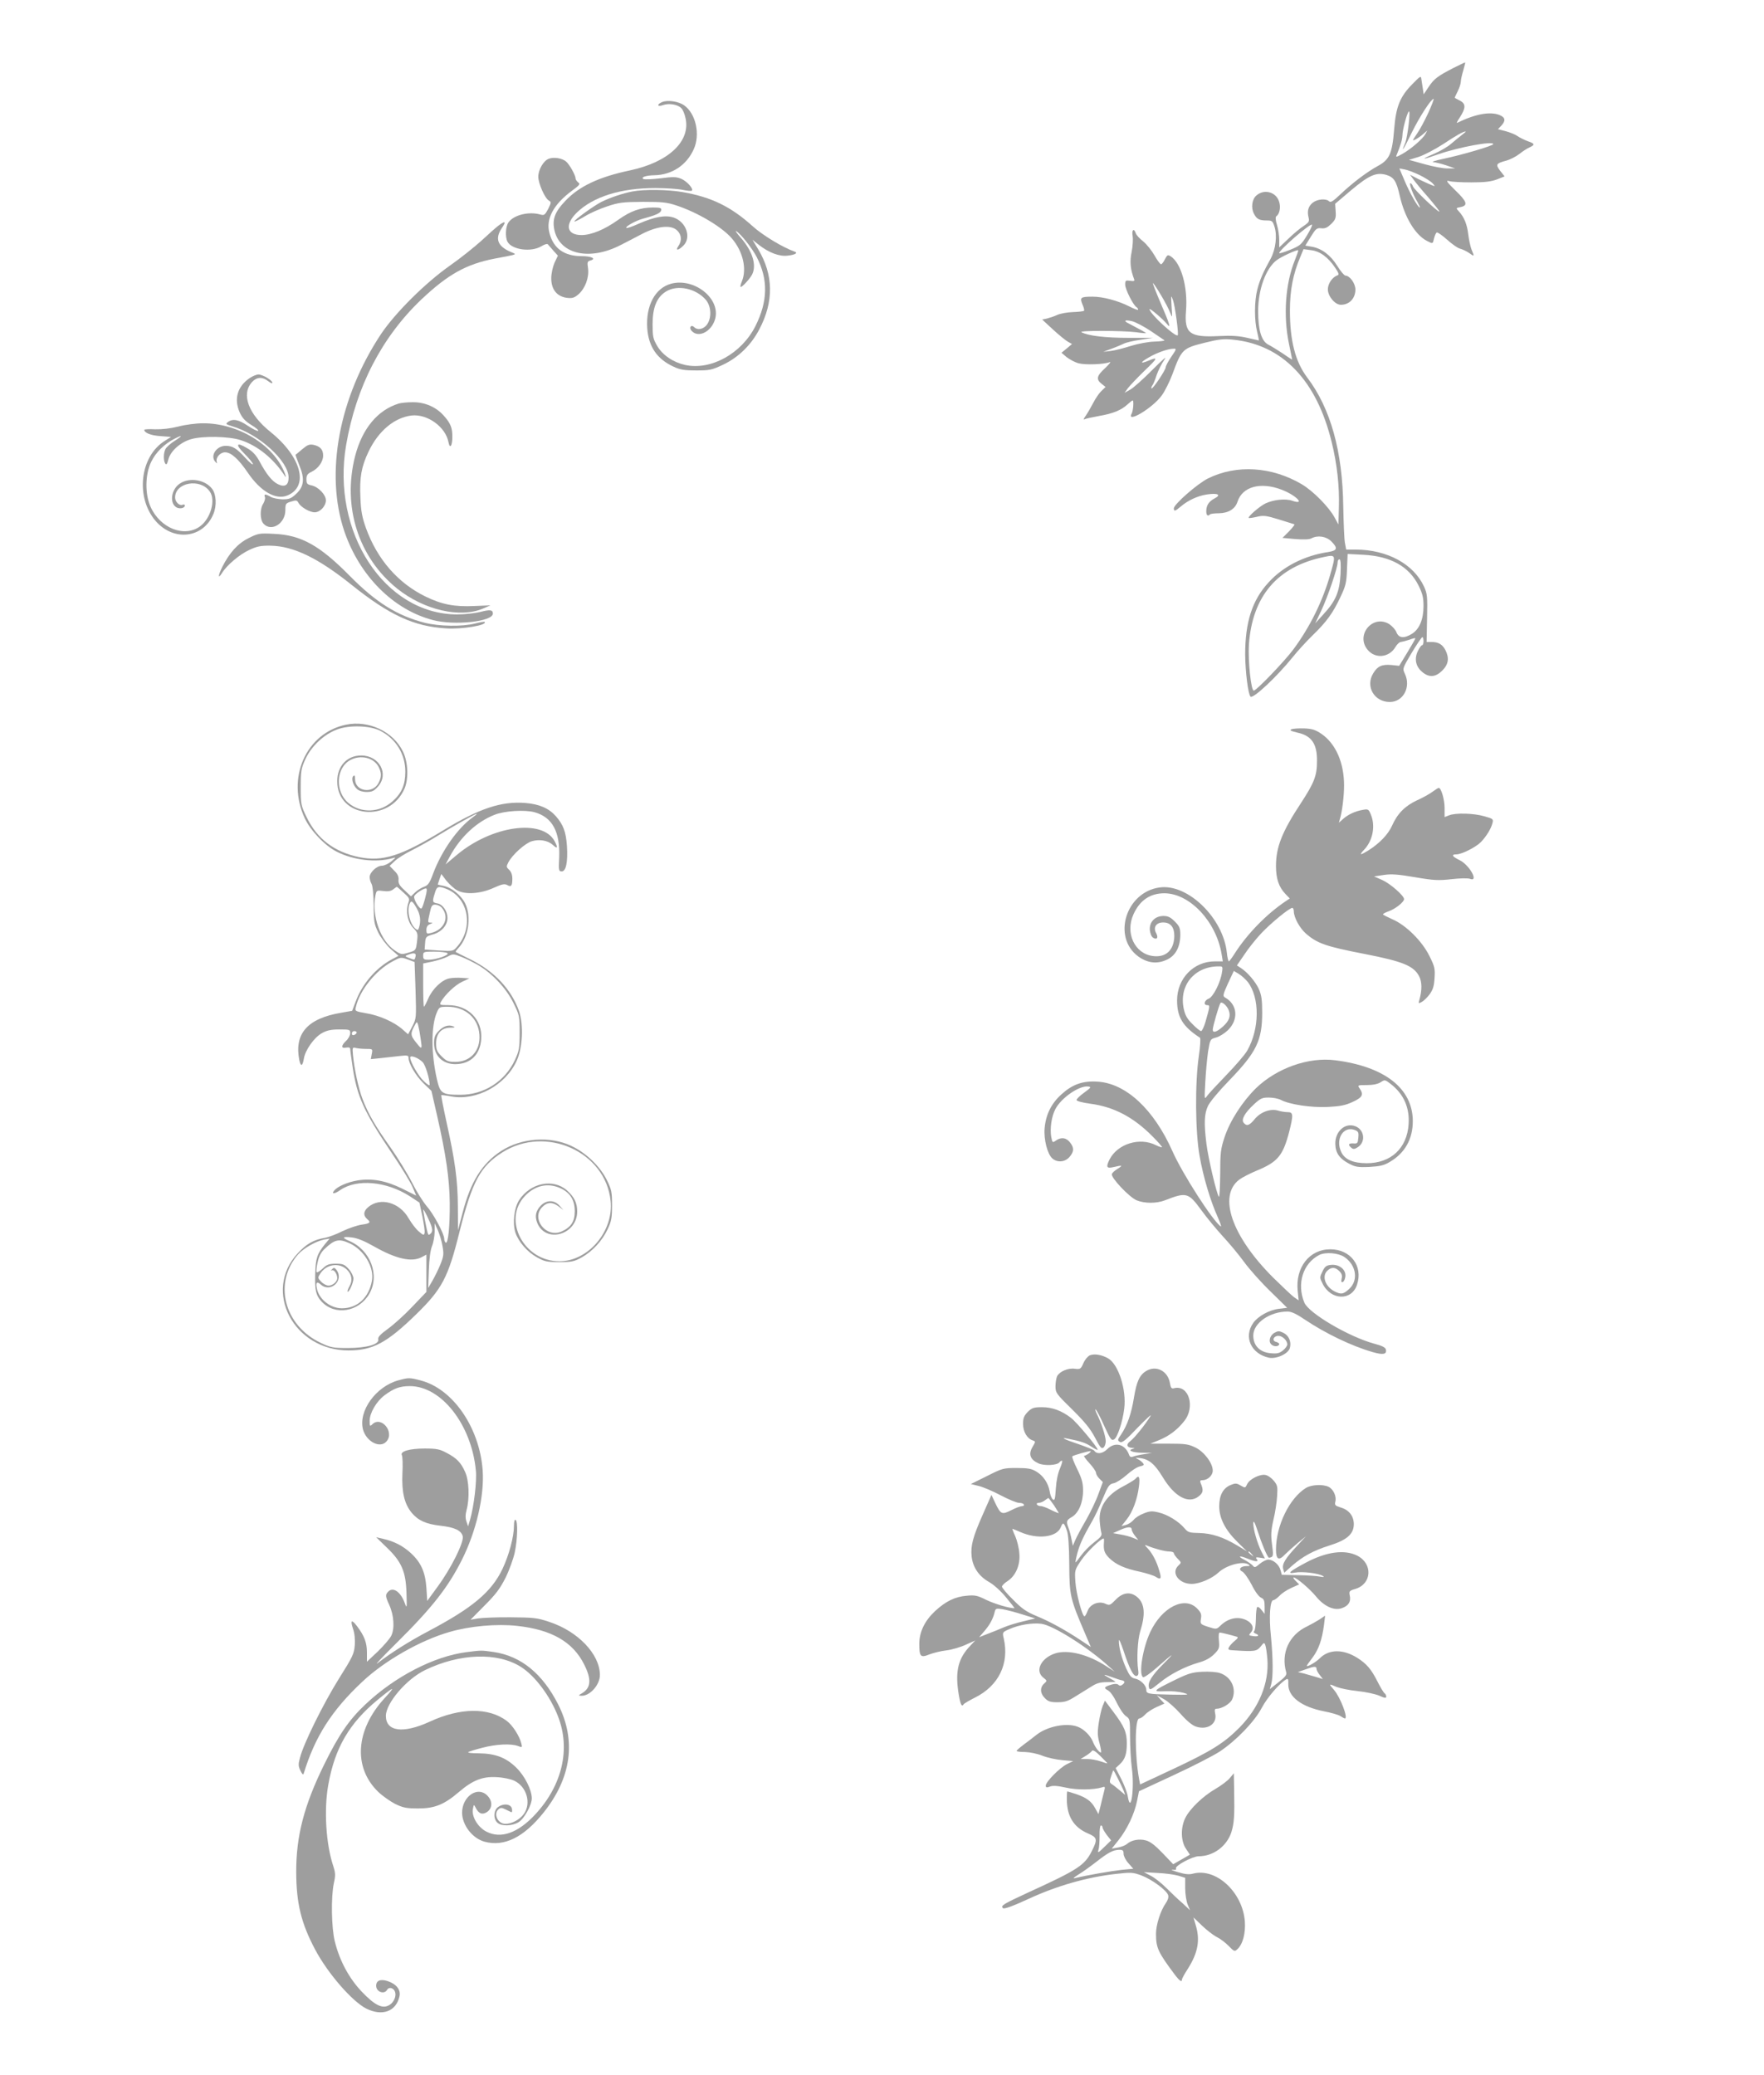 <?xml version="1.0" standalone="no"?>
<!DOCTYPE svg PUBLIC "-//W3C//DTD SVG 20010904//EN"
 "http://www.w3.org/TR/2001/REC-SVG-20010904/DTD/svg10.dtd">
<svg version="1.0" xmlns="http://www.w3.org/2000/svg"
 width="1088pt" height="1280pt" viewBox="0 0 1088 1280"
 preserveAspectRatio="xMidYMid meet">
<g transform="translate(0,1280) scale(0.1,-0.1)"
fill="#9e9e9e" stroke="none">
<path d="M8965 12381 c-99 -51 -120 -67 -154 -118 l-30 -45 -5 34 c-3 18 -7
44 -9 58 -3 24 -5 23 -53 -26 -79 -79 -104 -141 -115 -281 -12 -151 -29 -188
-101 -227 -66 -36 -155 -103 -231 -175 -44 -42 -60 -52 -69 -43 -19 19 -73 14
-101 -8 -28 -23 -36 -51 -26 -92 6 -23 2 -30 -29 -51 -21 -13 -63 -48 -94 -78
l-58 -55 0 47 c0 25 -6 67 -14 92 -9 29 -10 49 -4 53 20 13 29 56 17 91 -19
60 -94 79 -141 36 -26 -23 -33 -75 -14 -111 17 -34 33 -42 81 -42 30 0 35 -4
45 -36 19 -56 8 -143 -23 -200 -46 -83 -66 -128 -82 -189 -19 -73 -19 -193 -1
-263 7 -29 12 -52 10 -52 -1 0 -33 7 -71 16 -51 12 -96 15 -177 11 -179 -9
-212 17 -201 155 12 146 -29 293 -93 336 -19 12 -22 11 -37 -17 -8 -17 -19
-31 -24 -31 -5 0 -23 24 -40 54 -17 30 -48 69 -70 87 -23 18 -43 40 -46 51
-11 33 -26 20 -19 -17 3 -19 1 -63 -6 -98 -13 -61 -8 -108 15 -169 5 -11 -1
-14 -25 -10 -27 4 -30 2 -30 -24 0 -28 49 -126 70 -139 5 -3 10 -10 10 -15 0
-5 -26 5 -57 21 -70 35 -161 59 -224 59 -74 0 -80 -5 -63 -47 9 -19 13 -38 10
-40 -3 -3 -34 -7 -68 -8 -35 -1 -79 -9 -98 -18 -19 -9 -48 -18 -63 -22 l-29
-6 67 -62 c37 -34 79 -68 92 -75 l25 -14 -32 -27 -33 -27 32 -27 c18 -14 51
-32 74 -38 42 -11 155 -7 191 7 11 4 -2 -12 -27 -36 -53 -48 -58 -70 -22 -98
l24 -19 -25 -24 c-14 -13 -37 -46 -51 -74 -14 -27 -35 -63 -46 -79 -12 -16
-16 -27 -10 -23 6 4 47 13 91 21 88 15 138 36 177 72 14 13 28 24 31 24 8 0 4
-62 -6 -81 -35 -64 128 33 185 111 20 27 49 86 66 131 57 155 63 161 200 195
84 21 117 25 172 19 306 -30 518 -250 611 -634 33 -134 48 -272 44 -401 l-3
-105 -23 42 c-34 64 -132 164 -203 206 -185 109 -401 123 -578 36 -66 -33
-211 -160 -211 -185 0 -20 8 -18 42 11 46 39 104 66 162 75 67 10 91 -2 48
-24 -36 -19 -52 -43 -52 -80 0 -25 10 -33 23 -19 4 4 29 7 56 7 58 1 100 27
114 72 30 92 141 123 270 74 89 -33 153 -98 68 -69 -42 15 -115 7 -165 -16
-36 -17 -112 -83 -104 -90 2 -2 24 1 50 7 40 10 57 8 135 -16 48 -15 92 -29
96 -30 5 -1 -10 -20 -32 -43 l-41 -41 79 -7 c51 -4 86 -3 99 4 39 21 91 13
123 -18 42 -42 38 -57 -18 -66 -147 -22 -280 -89 -370 -189 -100 -109 -143
-244 -143 -443 1 -108 18 -244 33 -260 16 -15 162 122 259 242 31 39 86 99
123 135 86 83 126 138 172 236 33 69 38 89 41 172 l4 95 97 -5 c169 -9 281
-72 340 -189 25 -51 31 -74 31 -128 0 -82 -26 -143 -72 -171 -49 -30 -81 -26
-95 10 -6 16 -26 38 -44 50 -101 63 -211 -67 -133 -159 48 -57 134 -47 172 20
10 16 24 29 32 29 8 1 32 7 53 14 20 8 37 11 37 9 0 -3 -22 -42 -50 -88 l-50
-82 -48 5 c-58 5 -86 -7 -112 -51 -50 -81 6 -177 102 -177 83 0 132 92 93 174
-15 32 -15 33 42 129 32 53 61 96 66 97 4 0 7 -11 7 -25 0 -14 -4 -25 -9 -25
-5 0 -16 -16 -26 -36 -23 -48 -13 -95 26 -128 43 -37 83 -34 125 8 38 38 44
77 19 126 -18 35 -43 50 -85 50 l-31 0 3 148 c3 133 1 151 -19 194 -64 139
-227 227 -419 228 l-61 0 -8 43 c-4 23 -8 123 -10 222 -4 340 -78 606 -222
796 -74 98 -107 228 -107 414 0 126 20 227 64 330 l20 48 46 -6 c54 -6 105
-43 148 -107 23 -33 26 -45 16 -48 -32 -11 -60 -51 -60 -87 0 -42 44 -95 80
-95 52 0 89 38 90 93 0 39 -34 86 -62 87 -7 1 -30 27 -50 60 -41 66 -95 107
-156 118 l-41 7 34 55 c30 49 37 55 64 52 24 -3 38 4 62 27 27 27 30 37 27 78
l-3 46 99 84 c111 93 155 112 217 94 46 -14 62 -38 82 -127 30 -133 95 -242
168 -280 37 -19 36 -19 44 16 4 16 11 32 16 36 5 3 34 -17 64 -44 30 -27 66
-53 81 -56 15 -4 40 -16 56 -27 32 -23 33 -23 14 22 -7 19 -16 60 -20 92 -7
62 -25 108 -58 143 -19 21 -19 21 12 27 46 10 38 34 -35 104 -53 52 -59 62
-37 56 15 -5 77 -8 137 -8 83 0 122 5 157 18 l48 19 -27 34 c-30 40 -26 46 37
63 25 7 62 26 82 42 20 16 48 34 62 40 35 16 33 23 -11 38 -21 8 -50 22 -64
32 -14 10 -47 23 -73 30 l-47 12 20 21 c29 31 26 51 -9 66 -59 24 -151 7 -263
-48 -5 -2 3 13 17 34 37 57 38 84 1 103 -16 9 -31 16 -32 17 -2 0 6 18 17 39
11 22 20 49 20 61 0 11 7 43 15 69 8 27 13 50 12 50 -1 1 -34 -15 -72 -34z
m-155 -276 c-22 -47 -53 -106 -71 -131 -29 -43 -30 -45 -8 -34 13 7 35 22 48
34 l24 21 -11 -21 c-16 -30 -90 -94 -142 -123 -39 -22 -43 -22 -35 -5 24 59
34 92 35 120 0 32 27 134 39 146 13 14 -7 -157 -22 -194 -30 -70 -9 -39 41 65
47 96 119 207 134 207 4 0 -11 -38 -32 -85z m206 -138 c-16 -12 -46 -37 -66
-54 -20 -18 -68 -46 -106 -62 -88 -38 -76 -39 29 -2 124 43 337 83 337 62 0
-10 -194 -67 -309 -91 -47 -10 -75 -19 -61 -20 14 -1 50 -10 80 -20 l55 -19
-45 0 c-25 -1 -89 11 -143 26 l-97 27 59 18 c32 10 101 46 152 79 83 55 124
78 139 78 3 0 -8 -10 -24 -22z m-260 -247 c33 -16 69 -39 79 -50 19 -21 19
-21 -7 -11 -15 6 -50 22 -79 36 l-52 27 21 -29 c11 -16 52 -66 92 -111 39 -46
70 -85 68 -87 -7 -7 -157 136 -163 155 -4 11 -11 20 -16 20 -10 0 15 -69 44
-117 10 -18 17 -33 14 -33 -11 0 -61 88 -92 161 l-34 80 32 -6 c18 -3 59 -19
93 -35z m-695 -372 c-34 -57 -43 -64 -104 -89 -37 -15 -67 -24 -67 -20 0 19
189 183 202 175 4 -2 -10 -32 -31 -66z m-75 -154 c-58 -143 -72 -341 -36 -514
11 -52 20 -96 20 -98 0 -1 -26 15 -57 37 -32 21 -72 46 -90 55 -42 21 -63 89
-63 206 0 134 47 264 114 315 31 23 127 67 133 61 2 -2 -8 -29 -21 -62z m-825
-215 c23 -38 48 -86 56 -107 14 -36 14 -36 9 38 -4 72 -4 73 9 38 12 -33 36
-208 29 -216 -12 -15 -174 134 -174 161 0 9 83 -61 107 -91 27 -34 18 -1 -37
125 -31 73 -53 130 -49 127 5 -3 27 -36 50 -75z m-63 -221 c42 -28 80 -54 84
-57 4 -3 -24 -7 -61 -8 -38 -1 -102 -13 -147 -27 -43 -14 -99 -28 -124 -31
l-45 -5 51 19 c28 10 62 25 75 31 13 7 59 18 102 24 l79 12 -153 0 c-144 0
-250 13 -289 35 -19 11 252 10 335 0 33 -5 61 -7 63 -6 2 2 -27 18 -105 59
-36 17 -27 25 18 15 22 -5 75 -33 117 -61z m126 -159 c-19 -28 -34 -57 -34
-64 0 -17 -81 -138 -88 -131 -2 3 0 11 5 18 6 7 18 36 27 65 10 28 31 71 48
95 19 26 -10 1 -73 -62 -57 -58 -120 -114 -139 -124 l-34 -19 21 29 c12 16 58
64 102 107 83 79 86 88 24 62 -53 -22 -52 -11 2 20 49 29 117 53 152 54 21 1
20 -2 -13 -50z m981 -1342 c-47 -165 -125 -324 -228 -463 -55 -74 -228 -254
-244 -254 -17 0 -36 184 -30 284 21 299 176 481 462 540 75 16 75 15 40 -107z
m63 1 c-6 -110 -30 -166 -107 -249 l-49 -54 38 80 c40 85 100 262 100 295 0
11 5 20 11 20 8 0 10 -27 7 -92z"/>
<path d="M4083 12170 c-35 -15 -28 -31 7 -18 38 13 92 3 113 -20 9 -9 20 -36
25 -60 33 -143 -104 -272 -342 -323 -191 -40 -314 -98 -399 -188 -67 -70 -83
-117 -66 -187 37 -144 217 -183 406 -86 32 16 91 47 131 68 96 50 180 59 218
23 28 -26 31 -64 8 -97 -21 -30 0 -28 31 3 51 50 17 147 -60 173 -51 17 -117
5 -216 -38 -39 -18 -73 -29 -76 -26 -8 8 58 45 102 57 82 22 110 35 113 52 3
14 -5 17 -51 17 -77 0 -137 -21 -214 -76 -84 -60 -164 -93 -225 -94 -93 0
-107 63 -30 139 102 98 270 151 484 151 64 0 140 -5 168 -11 28 -6 54 -8 57
-5 12 11 -30 58 -65 73 -31 13 -50 13 -129 3 -51 -6 -98 -8 -105 -4 -17 11 17
22 68 23 108 2 199 62 243 161 41 90 13 219 -59 270 -35 25 -103 35 -137 20z"/>
<path d="M3383 11820 c-32 -13 -63 -68 -63 -110 0 -41 41 -134 65 -147 16 -9
15 -13 -4 -52 -20 -37 -24 -41 -49 -34 -71 20 -164 -3 -196 -49 -18 -26 -21
-90 -6 -119 27 -50 146 -66 209 -28 18 11 36 17 40 12 3 -4 19 -22 34 -39 l28
-31 -21 -44 c-11 -26 -20 -66 -20 -96 0 -68 34 -111 95 -120 34 -4 46 -1 72
21 42 36 67 103 60 160 -6 39 -4 44 14 49 40 11 7 27 -53 27 -108 0 -174 47
-199 142 -24 88 25 178 142 264 45 33 49 39 35 49 -9 7 -16 18 -16 24 0 19
-36 85 -58 104 -24 22 -79 30 -109 17z"/>
<path d="M3901 11619 c-62 -12 -138 -38 -191 -64 -49 -25 -173 -115 -167 -121
2 -3 31 12 63 31 32 20 95 48 139 62 71 24 95 27 220 28 120 0 150 -3 209 -23
132 -44 282 -134 341 -204 68 -80 92 -187 61 -263 -8 -19 -12 -35 -7 -35 10 0
56 50 70 77 29 58 2 145 -72 229 -23 26 -35 44 -26 38 27 -15 98 -105 126
-159 72 -139 69 -274 -8 -427 -86 -170 -275 -274 -434 -239 -74 17 -138 60
-172 118 -25 43 -28 58 -28 133 0 104 26 167 83 202 71 44 185 19 246 -52 34
-41 36 -114 5 -154 -21 -27 -57 -34 -76 -15 -20 20 -36 -1 -17 -22 42 -46 123
-5 145 74 34 126 -129 255 -272 217 -98 -27 -156 -134 -147 -274 8 -114 60
-191 163 -238 40 -19 67 -23 140 -23 83 0 96 3 166 36 94 45 172 121 222 217
91 172 88 337 -7 495 l-35 58 39 -31 c61 -48 126 -73 177 -67 47 5 67 17 44
25 -72 25 -197 101 -257 155 -136 123 -256 181 -433 212 -91 16 -239 18 -310
4z"/>
<path d="M3074 11408 c-16 -12 -63 -54 -105 -93 -42 -38 -129 -108 -195 -154
-153 -108 -336 -291 -423 -420 -261 -393 -348 -862 -227 -1219 94 -275 303
-484 547 -547 133 -35 369 -9 369 40 0 24 -17 26 -79 10 -32 -8 -96 -15 -142
-15 -447 1 -777 506 -684 1046 62 359 220 664 463 896 165 156 278 219 454
253 147 28 138 24 98 41 -81 35 -99 81 -55 147 29 42 21 47 -21 15z"/>
<path d="M1540 10468 c-76 -52 -98 -129 -62 -211 16 -35 33 -54 73 -79 29 -17
47 -34 41 -36 -6 -2 -35 13 -64 32 -56 38 -92 45 -122 23 -16 -12 -14 -14 25
-26 167 -49 349 -215 349 -317 0 -47 -23 -61 -65 -41 -36 17 -72 61 -117 146
-19 34 -41 58 -73 76 -68 41 -76 25 -17 -34 28 -28 52 -57 52 -64 0 -7 -22 11
-48 40 -53 58 -78 73 -120 73 -56 0 -96 -59 -66 -96 12 -14 14 -15 11 -3 -8
26 21 59 51 59 37 0 82 -40 140 -125 79 -117 174 -171 245 -141 134 56 86 238
-104 391 -138 111 -183 234 -114 309 29 31 63 33 99 5 14 -11 26 -16 26 -10 0
15 -60 51 -86 51 -12 0 -36 -10 -54 -22z"/>
<path d="M2460 10311 c-131 -40 -226 -155 -270 -325 -79 -311 20 -624 260
-817 165 -132 389 -184 531 -122 l44 19 -98 -4 c-124 -6 -201 9 -302 58 -170
83 -298 229 -368 423 -23 65 -31 104 -34 187 -6 126 6 192 51 286 61 127 159
208 264 221 98 11 210 -70 228 -164 9 -46 24 -24 24 34 0 54 -11 82 -52 128
-47 54 -118 85 -193 84 -33 0 -71 -4 -85 -8z"/>
<path d="M1100 10169 c-47 -12 -100 -18 -143 -17 -37 2 -67 0 -67 -3 0 -19 40
-35 99 -39 l66 -5 -38 -24 c-155 -96 -183 -350 -56 -496 112 -127 293 -105
355 44 22 52 18 123 -8 156 -44 57 -140 72 -199 32 -54 -36 -65 -122 -20 -147
21 -11 51 -4 51 12 0 6 -7 8 -15 4 -19 -7 -45 19 -45 45 0 94 156 121 214 37
37 -52 6 -164 -58 -213 -96 -73 -247 -15 -307 118 -36 80 -34 202 4 279 28 58
81 110 144 142 51 26 51 19 1 -13 -26 -16 -51 -39 -57 -50 -13 -24 -14 -71 -2
-90 7 -11 12 -4 20 27 14 51 74 104 139 123 72 21 235 18 307 -6 103 -33 203
-114 272 -221 8 -12 8 -5 -1 18 -68 175 -290 309 -506 307 -41 0 -109 -9 -150
-20z"/>
<path d="M1864 10029 c-21 -18 -40 -34 -41 -34 -1 -1 9 -30 23 -65 35 -84 29
-132 -20 -177 -30 -28 -43 -33 -83 -33 -27 1 -59 7 -73 15 -33 19 -44 19 -36
-1 3 -8 -2 -26 -10 -40 -22 -33 -21 -99 1 -124 48 -53 135 0 135 83 0 39 2 43
35 53 32 10 37 9 46 -8 14 -26 69 -58 100 -58 33 0 69 38 69 74 0 35 -48 84
-89 92 -27 6 -31 11 -31 38 0 25 7 34 32 46 41 20 71 62 71 100 0 37 -18 57
-59 66 -26 5 -38 0 -70 -27z"/>
<path d="M1532 9480 c-66 -33 -117 -90 -161 -177 -26 -52 -28 -79 -2 -38 29
48 108 115 169 143 47 22 70 27 132 26 140 -3 291 -75 499 -242 231 -185 383
-256 581 -268 99 -7 259 20 239 40 -2 2 -29 -2 -59 -10 -78 -20 -222 -18 -312
5 -168 43 -300 126 -459 287 -187 190 -302 254 -469 261 -91 5 -98 3 -158 -27z"/>
<path d="M2134 8330 c-247 -52 -370 -330 -254 -578 36 -76 124 -169 198 -206
102 -52 241 -68 342 -40 24 7 23 6 -6 -19 -18 -15 -44 -27 -58 -27 -32 0 -76
-41 -76 -70 0 -12 5 -31 12 -43 7 -13 12 -66 13 -132 0 -100 3 -115 28 -167
16 -32 49 -76 76 -101 l49 -43 -42 -22 c-98 -53 -183 -152 -223 -262 l-21 -55
-68 -12 c-208 -35 -290 -129 -258 -292 9 -42 20 -39 28 8 8 53 63 131 111 158
30 17 56 23 108 23 64 0 67 -1 67 -23 0 -13 -11 -34 -25 -47 -32 -30 -32 -49
0 -42 17 3 25 0 25 -9 0 -8 7 -58 15 -111 27 -181 69 -274 237 -524 63 -93
123 -191 134 -219 l21 -50 -86 43 c-100 49 -185 65 -274 51 -62 -10 -125 -37
-146 -63 -19 -23 4 -21 37 3 103 71 285 55 430 -38 l59 -39 18 -84 c9 -46 16
-92 14 -102 -4 -17 -7 -17 -36 8 -17 14 -45 51 -62 80 -56 100 -176 133 -250
70 -30 -25 -32 -52 -5 -75 23 -19 16 -26 -35 -33 -27 -4 -80 -22 -118 -40 -37
-19 -86 -37 -107 -41 -72 -12 -115 -37 -170 -96 -216 -233 -25 -599 314 -599
148 0 235 46 415 221 162 158 199 227 270 514 78 308 127 400 264 487 267 169
636 4 667 -299 20 -187 -137 -373 -316 -373 -219 0 -353 255 -212 403 62 65
141 83 218 48 61 -28 89 -73 89 -143 0 -64 -24 -99 -83 -125 -95 -40 -188 81
-117 152 30 31 63 32 101 3 l29 -22 -24 27 c-32 36 -79 36 -114 2 -33 -34 -40
-67 -23 -109 53 -128 246 -72 246 71 0 54 -18 90 -64 131 -85 74 -223 46 -293
-59 -32 -48 -43 -144 -24 -202 19 -57 74 -120 132 -152 48 -27 63 -30 139 -30
75 0 91 3 138 29 67 38 126 102 160 174 23 49 27 70 27 147 0 82 -3 97 -32
156 -42 85 -129 169 -220 211 -131 62 -307 49 -431 -31 -119 -77 -189 -190
-239 -382 l-28 -107 -1 147 c-1 162 -17 281 -71 524 -19 87 -33 160 -31 162 1
1 29 -2 61 -8 156 -29 335 69 404 220 37 82 43 222 14 307 -47 133 -152 245
-297 317 -49 24 -91 45 -93 47 -3 1 5 12 17 25 62 66 81 192 41 275 -25 50
-85 99 -135 108 -19 3 -34 7 -34 9 0 1 5 16 11 33 l11 31 31 -41 c18 -22 48
-50 67 -60 50 -28 146 -21 226 16 49 22 66 26 82 17 25 -14 32 -6 32 39 0 24
-7 43 -20 55 -17 16 -18 20 -5 45 24 47 104 119 145 131 47 14 99 5 129 -22
30 -28 34 -20 12 22 -75 140 -388 97 -604 -85 l-69 -58 27 50 c65 120 165 213
275 256 62 25 187 32 247 16 110 -31 158 -120 152 -279 -4 -80 -3 -86 16 -86
26 0 38 58 32 155 -6 88 -22 132 -68 185 -43 49 -102 75 -188 82 -148 12 -284
-33 -506 -168 -262 -160 -373 -195 -520 -166 -153 32 -259 112 -324 247 -35
72 -36 79 -36 185 0 100 3 116 29 173 37 80 114 152 194 182 75 29 205 25 268
-8 97 -50 154 -144 154 -252 0 -80 -22 -132 -78 -182 -80 -72 -195 -76 -273
-11 -84 71 -77 217 12 265 64 34 144 15 174 -42 19 -37 19 -63 0 -99 -36 -70
-145 -53 -145 23 0 21 -3 27 -11 19 -14 -14 -2 -57 23 -80 12 -11 35 -18 60
-18 33 0 45 6 69 33 70 78 9 192 -103 192 -87 0 -148 -65 -148 -159 0 -227
324 -260 416 -43 25 61 21 163 -11 227 -60 123 -211 194 -351 165z m781 -572
c-92 -66 -190 -205 -243 -345 -22 -61 -32 -74 -57 -83 -16 -6 -41 -21 -55 -35
l-25 -24 -40 38 c-31 28 -39 43 -37 64 2 19 -5 36 -26 56 l-29 30 31 29 c17
17 65 47 106 67 41 21 116 62 165 93 93 57 226 132 235 132 3 -1 -8 -10 -25
-22z m-426 -464 c37 -33 39 -37 29 -65 -17 -51 -4 -116 30 -152 29 -30 30 -35
24 -86 -7 -53 -7 -54 -52 -67 -43 -13 -47 -12 -83 12 -91 60 -146 216 -121
342 6 30 8 31 48 26 28 -4 47 -1 61 10 11 8 21 16 22 16 2 0 21 -16 42 -36z
m269 21 c133 -56 164 -239 60 -356 -22 -26 -25 -27 -111 -22 l-88 6 3 40 c3
38 5 41 51 54 51 15 87 56 87 101 0 40 -28 82 -60 89 -34 6 -35 10 -18 64 12
43 22 46 76 24z m-135 -52 c-8 -32 -18 -62 -23 -66 -10 -11 -52 57 -45 75 6
15 54 47 72 48 8 0 7 -16 -4 -57z m-53 -65 c23 -40 27 -79 14 -121 -5 -15 -8
-16 -21 -6 -35 30 -54 108 -37 153 10 25 18 19 44 -26z m153 5 c52 -58 19
-138 -65 -158 -25 -6 -28 -5 -28 19 0 18 7 30 23 36 17 7 18 9 5 9 -21 1 -21
-3 -7 61 9 42 14 50 33 50 13 0 30 -8 39 -17z m36 -282 c17 -11 -68 -41 -116
-41 -29 0 -33 3 -33 25 0 24 2 25 68 25 37 0 73 -4 81 -9z m-196 -21 c-6 -23
-4 -23 -40 -9 -26 10 -27 12 -8 19 37 15 54 12 48 -10z m386 -53 c88 -52 173
-143 217 -232 38 -77 39 -82 39 -184 0 -96 -3 -112 -29 -169 -61 -132 -191
-215 -336 -215 -114 0 -125 8 -145 95 -36 158 -37 327 -1 412 15 35 17 36 67
36 109 0 189 -70 196 -173 7 -98 -55 -167 -149 -167 -43 0 -54 4 -84 34 -29
29 -34 41 -34 80 0 61 32 96 87 97 28 0 33 2 19 8 -30 12 -62 2 -92 -30 -21
-22 -27 -38 -27 -73 0 -78 52 -130 132 -130 93 1 152 58 159 154 9 119 -79
210 -203 210 -53 0 -55 1 -45 21 24 43 87 103 130 123 l45 21 -45 3 c-24 2
-60 1 -78 -3 -46 -8 -105 -65 -131 -125 -12 -28 -24 -50 -26 -50 -3 0 -5 60
-5 134 l0 133 58 12 c31 7 73 20 92 30 34 18 36 18 85 -1 27 -10 74 -34 104
-51z m-386 -155 c5 -172 5 -174 -20 -223 l-26 -49 -35 31 c-51 45 -143 86
-224 99 -68 12 -70 13 -63 39 23 101 121 224 223 279 52 28 54 29 96 14 l43
-16 6 -174z m37 -341 c0 -21 -4 -19 -34 19 -36 45 -36 55 -4 113 11 20 13 16
25 -43 6 -36 12 -76 13 -89z m-400 80 c0 -5 -7 -11 -15 -15 -9 -3 -15 0 -15 9
0 8 7 15 15 15 8 0 15 -4 15 -9z m57 -101 c42 0 42 0 36 -31 l-6 -32 59 6 c32
4 85 9 117 13 51 6 57 4 57 -12 0 -34 44 -109 92 -156 l49 -47 35 -153 c55
-241 76 -388 78 -538 1 -145 -10 -254 -25 -245 -5 4 -9 14 -9 23 0 32 -67 156
-109 203 -22 26 -63 91 -90 145 -28 55 -87 151 -131 214 -97 136 -140 212
-174 301 -26 68 -51 187 -59 272 -4 46 -3 48 17 43 11 -3 40 -6 63 -6z m351
-83 c17 -19 42 -102 42 -139 0 -7 -16 4 -36 23 -34 32 -84 119 -84 146 0 18
53 -3 78 -30z m55 -1018 c5 -18 2 -31 -8 -39 -15 -13 -14 -17 -35 88 -5 29
-10 56 -10 60 1 12 47 -82 53 -109z m66 -114 c9 -50 8 -63 -13 -115 -13 -32
-36 -78 -50 -102 l-25 -43 4 110 c2 69 10 124 19 147 9 21 16 61 17 90 l0 53
19 -42 c10 -23 24 -67 29 -98z m-421 -4 c134 -76 230 -98 292 -66 l30 16 0
-115 0 -115 -87 -91 c-48 -51 -116 -112 -151 -137 -47 -34 -62 -51 -59 -64 8
-31 -71 -54 -188 -54 -92 0 -106 3 -167 32 -226 107 -293 370 -139 546 34 38
110 81 160 91 l34 6 -27 -32 c-51 -64 -59 -88 -62 -187 -3 -100 5 -132 39
-169 82 -89 229 -65 294 46 68 115 8 273 -124 328 -47 20 -41 28 17 21 35 -4
78 -22 138 -56z m-152 20 c89 -41 153 -147 138 -231 -19 -105 -90 -170 -185
-170 -70 0 -140 54 -154 120 -9 39 -1 48 23 27 60 -54 145 24 98 89 -13 16
-17 17 -28 5 -8 -9 -8 -11 -1 -7 13 7 33 -22 33 -48 0 -22 -28 -46 -54 -46
-12 0 -33 11 -45 24 -22 23 -22 25 -5 51 37 57 115 69 162 25 32 -30 38 -68
18 -103 -9 -16 -15 -32 -12 -34 8 -8 36 55 36 81 0 14 -13 40 -29 58 -26 29
-36 33 -80 33 -41 0 -55 -5 -80 -29 -17 -16 -34 -27 -38 -23 -3 4 -1 31 6 60
8 38 21 63 44 84 61 58 87 64 153 34z"/>
<path d="M7966 8302 c-14 -6 -6 -11 36 -21 88 -19 122 -69 121 -176 0 -89 -17
-133 -98 -257 -118 -179 -155 -273 -155 -390 0 -77 17 -129 58 -172 l27 -28
-25 -17 c-117 -78 -238 -202 -315 -323 -17 -27 -33 -48 -36 -48 -3 0 -9 24
-12 53 -22 214 -241 427 -414 403 -209 -28 -295 -307 -132 -426 56 -40 114
-48 173 -21 56 24 85 78 86 154 0 42 -5 54 -34 83 -26 26 -42 34 -70 34 -52 0
-88 -37 -84 -87 2 -20 10 -41 20 -47 24 -15 34 0 19 28 -20 36 0 66 43 66 46
0 69 -29 69 -84 -2 -87 -52 -134 -133 -123 -112 15 -171 142 -119 257 39 87
103 130 191 130 157 -1 320 -175 353 -377 l7 -43 -49 0 c-131 0 -233 -106
-233 -241 0 -103 35 -161 141 -230 5 -3 2 -54 -7 -115 -24 -164 -22 -466 5
-615 22 -127 67 -278 112 -377 15 -34 24 -60 19 -57 -47 29 -238 326 -299 465
-115 258 -287 418 -462 428 -92 6 -155 -17 -223 -79 -62 -56 -96 -125 -103
-209 -6 -67 17 -158 47 -185 31 -28 79 -24 107 9 28 33 29 56 2 90 -23 29 -54
33 -86 11 -21 -15 -22 -14 -29 21 -9 51 1 126 25 172 36 70 149 148 204 140
19 -3 16 -7 -25 -37 -27 -19 -48 -40 -48 -46 0 -7 34 -16 84 -23 146 -19 267
-83 384 -201 35 -35 61 -65 59 -67 -2 -2 -19 3 -37 12 -100 51 -236 9 -286
-87 -24 -48 -19 -58 24 -48 55 13 60 11 26 -10 -18 -11 -34 -25 -36 -33 -8
-21 108 -144 153 -162 49 -20 122 -20 174 0 133 52 145 48 224 -60 33 -46 94
-119 134 -163 40 -43 99 -114 131 -158 32 -44 105 -126 162 -181 l103 -101
-50 -6 c-60 -7 -129 -45 -159 -87 -61 -86 -14 -191 97 -215 47 -9 120 25 129
61 10 39 -7 77 -41 93 -25 12 -32 12 -54 0 -31 -18 -40 -58 -16 -75 17 -13 45
-9 45 6 0 4 -9 10 -20 13 -27 7 -15 37 15 37 25 0 55 -29 55 -53 0 -8 -12 -25
-27 -37 -23 -18 -37 -21 -77 -17 -66 6 -106 47 -106 109 0 77 102 148 212 148
23 0 55 -15 108 -51 125 -84 287 -162 416 -199 65 -19 88 -14 82 15 -2 13 -23
24 -73 37 -157 43 -403 188 -430 253 -48 116 -9 242 92 294 38 19 116 13 154
-12 75 -50 89 -146 29 -199 -35 -32 -49 -34 -90 -13 -57 30 -79 95 -42 128 25
23 48 21 73 -4 15 -15 19 -28 14 -46 -4 -18 -2 -24 7 -21 7 3 14 18 16 35 4
42 -37 75 -87 71 -30 -3 -39 -9 -54 -40 -18 -37 -18 -39 0 -75 51 -105 180
-109 213 -7 38 115 -40 218 -165 218 -129 0 -216 -112 -201 -257 l6 -58 -28
19 c-15 11 -73 66 -130 122 -255 255 -341 504 -208 604 17 13 66 38 109 56
128 53 160 92 198 237 27 107 26 123 -9 123 -15 0 -42 4 -61 10 -47 13 -108
-10 -144 -55 -31 -38 -48 -43 -66 -21 -17 20 6 61 63 114 40 37 51 42 91 42
25 0 58 -6 74 -14 54 -29 189 -49 291 -44 76 4 108 10 153 31 61 28 69 45 43
83 -14 20 -13 21 44 21 39 0 67 6 85 17 26 17 27 17 61 -9 81 -62 119 -146
112 -250 -10 -148 -109 -240 -258 -240 -84 0 -137 23 -158 70 -37 80 14 161
84 135 22 -9 25 -15 22 -47 -3 -35 -6 -38 -30 -36 -31 2 -36 -8 -13 -27 12
-10 20 -9 40 4 51 33 40 110 -18 130 -62 22 -123 -34 -121 -110 1 -56 26 -91
85 -122 38 -20 55 -23 125 -20 65 4 90 9 126 31 93 54 142 141 142 252 -1 201
-173 336 -479 375 -164 21 -359 -48 -488 -172 -84 -83 -160 -200 -194 -302
-24 -72 -27 -97 -27 -228 -1 -81 -4 -144 -8 -140 -13 13 -66 237 -77 327 -16
128 -13 184 9 232 11 25 68 93 133 160 167 173 202 245 202 418 0 80 -5 109
-21 145 -21 46 -71 104 -112 130 l-23 15 46 67 c24 37 72 97 106 133 60 63
172 155 190 155 5 0 9 -10 9 -22 1 -38 35 -101 74 -136 71 -62 124 -80 366
-127 230 -45 298 -72 332 -135 19 -35 20 -86 2 -149 -6 -21 -5 -22 14 -12 12
6 34 27 49 47 21 29 28 50 31 101 4 58 1 71 -32 137 -45 91 -144 190 -229 226
-31 14 -57 27 -57 30 0 4 16 12 35 19 41 14 95 57 95 75 0 21 -84 95 -135 118
l-50 22 60 9 c48 7 87 4 193 -14 117 -20 144 -21 225 -12 53 6 101 7 114 2 56
-21 -4 86 -64 115 -47 23 -54 36 -20 36 32 0 118 43 150 75 34 35 63 82 72
117 7 26 4 28 -50 43 -65 19 -177 22 -217 6 l-28 -11 0 56 c0 52 -21 124 -36
124 -4 0 -21 -11 -39 -24 -17 -13 -60 -37 -96 -53 -73 -34 -121 -82 -154 -158
-24 -52 -75 -106 -144 -150 -52 -32 -61 -32 -28 3 54 56 72 147 42 218 -14 33
-16 35 -52 28 -46 -8 -90 -29 -122 -58 l-23 -21 6 22 c14 45 26 141 26 208 0
140 -51 257 -139 318 -37 25 -57 32 -106 34 -33 1 -68 -1 -79 -5z m-429 -1499
c-9 -63 -54 -152 -82 -163 -28 -11 -34 -40 -9 -40 18 0 17 -6 -12 -107 -9 -29
-20 -53 -26 -53 -6 0 -30 19 -53 43 -33 32 -45 54 -54 95 -30 141 63 257 208
261 33 1 34 1 28 -36z m159 -60 c75 -98 73 -289 -3 -423 -14 -25 -72 -92 -128
-150 -56 -58 -110 -116 -120 -130 -17 -24 -17 -22 -11 85 3 61 11 145 17 188
13 77 13 77 49 87 20 5 53 26 73 45 68 66 60 159 -17 202 -15 8 -14 17 18 87
l36 77 30 -18 c17 -10 42 -33 56 -50z m-117 -176 c13 -35 2 -64 -35 -98 -40
-36 -64 -43 -64 -20 0 18 37 147 47 163 8 14 42 -16 52 -45z"/>
<path d="M6722 4440 c-13 -6 -31 -27 -40 -49 -16 -36 -19 -38 -53 -34 -41 6
-93 -16 -109 -46 -5 -11 -10 -39 -10 -62 0 -40 5 -47 103 -143 78 -77 112
-119 141 -174 31 -60 40 -71 52 -61 8 6 14 24 14 39 0 30 -29 119 -55 169 -9
18 -12 31 -7 27 5 -3 29 -48 52 -100 38 -83 45 -94 61 -85 21 11 53 108 63
190 15 117 -36 274 -99 310 -40 23 -85 30 -113 19z"/>
<path d="M7069 4343 c-41 -25 -59 -66 -75 -164 -16 -99 -41 -171 -79 -227 -23
-33 -23 -37 -8 -46 14 -8 35 9 112 90 53 54 87 86 77 69 -35 -56 -99 -135
-124 -154 -28 -20 -23 -40 11 -42 17 -1 18 -2 4 -6 -35 -9 -4 -23 56 -24 l62
-1 -50 -8 c-27 -4 -58 -11 -67 -15 -12 -5 -20 -1 -24 11 -24 67 -87 83 -135
35 -28 -28 -64 -33 -80 -9 -3 5 -45 22 -94 39 -96 32 -121 46 -65 34 77 -15
109 -26 144 -50 20 -13 36 -21 36 -17 0 15 -129 169 -164 196 -59 45 -116 66
-179 66 -51 0 -62 -4 -88 -29 -23 -24 -29 -38 -29 -74 0 -48 25 -91 60 -102
18 -6 18 -7 -2 -41 -26 -44 -14 -77 36 -100 35 -17 119 -13 131 7 4 5 10 9 15
9 5 0 -1 -21 -12 -47 -13 -30 -23 -77 -26 -126 -4 -64 -7 -75 -18 -66 -8 6
-17 29 -20 51 -9 50 -40 97 -84 122 -28 17 -52 21 -120 21 -82 0 -88 -2 -183
-50 l-99 -49 49 -12 c26 -6 87 -32 136 -58 48 -25 98 -46 112 -46 13 0 27 -4
30 -10 3 -5 -1 -10 -10 -10 -10 0 -40 -11 -67 -25 -59 -30 -66 -26 -100 45
l-23 49 -52 -118 c-64 -144 -77 -197 -70 -263 8 -67 45 -121 107 -156 30 -17
74 -57 106 -96 30 -36 53 -66 51 -66 -33 0 -123 27 -173 51 -56 28 -71 31
-122 26 -72 -6 -129 -34 -195 -95 -64 -60 -97 -129 -97 -202 0 -79 8 -87 62
-65 23 9 71 21 105 25 34 4 88 20 120 35 l58 26 -31 -33 c-72 -75 -92 -152
-74 -279 12 -81 21 -102 34 -81 2 4 34 23 70 41 146 73 212 210 177 364 -9 39
-9 39 34 58 61 27 141 40 198 33 73 -10 284 -143 412 -259 l40 -36 -48 31
c-114 75 -240 107 -320 81 -87 -29 -125 -108 -72 -149 24 -19 24 -20 5 -37
-27 -24 -25 -61 5 -90 19 -20 34 -25 77 -25 44 0 64 6 108 34 30 19 75 47 100
62 34 22 56 28 97 28 29 0 53 1 53 3 0 1 -17 11 -37 22 -46 25 -40 26 18 5 24
-9 49 -17 56 -18 21 -4 24 -13 8 -26 -11 -9 -19 -10 -26 -3 -7 7 -22 8 -40 3
-49 -14 -54 -22 -26 -36 16 -9 37 -39 56 -79 17 -35 42 -72 56 -81 24 -16 25
-20 25 -128 0 -61 5 -147 11 -192 17 -123 -6 -290 -25 -175 -3 21 -21 69 -40
107 l-35 68 25 23 c33 30 44 64 44 129 0 69 -15 104 -81 192 l-54 72 -14 -33
c-7 -17 -18 -64 -24 -104 -9 -58 -8 -82 5 -127 8 -31 12 -56 8 -56 -11 0 -36
33 -49 66 -15 38 -56 79 -94 93 -68 26 -186 3 -253 -49 -21 -17 -58 -45 -81
-62 -24 -18 -43 -35 -43 -38 0 -4 24 -7 53 -7 30 -1 75 -10 107 -23 30 -12 85
-24 122 -27 l67 -6 -39 -19 c-44 -22 -130 -109 -130 -132 0 -12 5 -14 26 -6
18 7 46 5 96 -6 69 -16 171 -15 225 1 20 7 21 5 11 -32 -5 -21 -15 -59 -21
-86 l-12 -47 -20 36 c-23 43 -54 66 -119 88 -27 9 -51 16 -53 16 -2 0 -3 -21
-3 -47 0 -106 42 -174 130 -212 58 -25 61 -36 24 -109 -44 -88 -85 -115 -398
-258 -153 -71 -165 -79 -150 -94 7 -7 58 11 162 59 171 79 357 132 533 152 98
11 107 10 161 -10 63 -24 154 -91 163 -121 4 -13 -2 -31 -15 -50 -32 -45 -60
-133 -60 -187 0 -88 12 -114 115 -252 30 -40 45 -50 45 -31 0 5 16 35 37 67
62 98 76 176 48 268 l-14 48 52 -50 c29 -28 70 -60 92 -71 22 -11 55 -36 74
-56 32 -33 36 -35 52 -20 34 30 52 98 47 171 -13 181 -177 333 -319 296 -25
-7 -50 -4 -94 9 -33 10 -48 16 -33 15 18 -3 25 0 21 8 -6 17 103 75 140 75 90
0 172 61 201 146 18 56 21 104 18 257 l-2 109 -25 -30 c-13 -16 -53 -46 -89
-67 -78 -45 -159 -124 -186 -180 -29 -60 -27 -142 5 -189 l24 -36 -52 -30 -51
-29 -66 69 c-46 48 -76 71 -103 78 -41 11 -89 2 -116 -22 -9 -8 -33 -18 -55
-22 l-39 -7 43 54 c52 66 97 160 113 240 l12 60 213 99 c117 54 245 120 285
146 102 68 214 184 259 269 33 63 111 154 151 176 12 7 14 1 13 -29 -2 -78 82
-141 221 -168 42 -8 87 -21 100 -29 12 -8 25 -15 28 -15 22 0 -28 131 -67 176
-34 39 -34 40 17 18 21 -8 78 -20 128 -25 49 -5 109 -18 133 -28 35 -16 44
-17 44 -6 0 8 -5 17 -10 20 -6 4 -26 37 -44 73 -39 77 -67 109 -123 145 -88
56 -177 55 -233 -2 -25 -25 -80 -56 -80 -46 0 3 16 25 35 50 38 50 59 111 71
201 l7 58 -34 -23 c-19 -12 -53 -31 -75 -42 -113 -52 -165 -166 -131 -284 5
-16 -6 -29 -48 -62 l-53 -42 9 32 c12 43 11 158 -2 293 -13 121 -6 224 15 224
7 0 23 12 37 26 13 15 46 37 73 49 l49 22 -21 21 c-12 12 -18 22 -13 22 16 0
97 -68 136 -115 51 -63 112 -91 160 -75 42 14 59 41 50 79 -5 25 -3 29 34 40
102 30 110 155 13 205 -79 40 -192 25 -322 -45 -99 -53 -116 -69 -61 -59 43 8
144 -4 170 -21 12 -7 7 -8 -17 -4 -18 4 -78 8 -134 9 l-102 2 -8 29 c-9 34
-44 64 -75 65 -12 0 -36 -12 -53 -26 -27 -23 -32 -25 -43 -11 -7 8 -30 24 -52
36 -46 23 -31 28 22 6 46 -19 70 -20 54 -2 -8 11 -4 13 20 9 l31 -5 -20 39
c-27 52 -52 141 -52 178 1 22 9 7 29 -54 22 -69 53 -143 66 -158 1 -1 9 0 16
3 12 5 13 18 5 76 -8 59 -7 86 8 153 11 44 21 111 23 147 4 59 2 69 -21 96
-14 17 -37 33 -51 35 -34 7 -99 -26 -113 -57 -11 -24 -12 -24 -40 -8 -25 15
-33 15 -62 3 -46 -19 -70 -63 -70 -131 0 -74 37 -146 112 -220 l59 -58 -58 35
c-88 53 -159 76 -236 78 -60 1 -70 4 -90 28 -36 43 -104 85 -158 98 -43 11
-57 10 -94 -5 -25 -9 -53 -27 -63 -40 -11 -13 -32 -27 -47 -31 l-28 -7 31 39
c38 47 67 126 77 207 7 57 0 72 -23 44 -6 -6 -40 -27 -76 -46 -99 -51 -151
-128 -143 -215 2 -28 7 -60 10 -71 5 -16 -4 -28 -44 -58 -28 -21 -64 -58 -82
-83 -17 -24 -32 -42 -33 -41 -2 2 3 27 11 57 14 53 37 103 90 195 16 27 46 90
66 140 34 81 41 91 68 96 16 3 53 27 81 52 28 25 64 49 81 52 25 6 28 9 17 22
-7 8 -21 19 -33 24 -15 7 -11 8 18 5 54 -7 90 -37 139 -118 73 -121 159 -167
221 -118 29 23 31 38 12 83 -5 13 -2 17 12 17 32 0 63 29 63 59 0 46 -52 115
-106 142 -43 21 -63 24 -164 24 l-115 0 54 22 c61 25 111 62 154 116 72 88 29
228 -62 204 -15 -4 -20 2 -25 31 -12 76 -86 113 -147 75z m-353 -508 c-11 -8
-24 -15 -29 -15 -5 0 9 -20 32 -45 22 -24 41 -51 41 -60 0 -8 9 -24 21 -36
l21 -21 -27 -73 c-14 -40 -49 -113 -77 -162 -28 -48 -58 -104 -66 -123 l-15
-35 -8 40 c-4 22 -12 53 -18 68 -16 42 -14 50 19 69 42 24 70 88 70 163 0 49
-7 73 -36 133 -20 40 -34 76 -30 79 6 6 93 31 111 32 6 0 1 -6 -9 -14z m-216
-319 c16 -25 30 -47 30 -49 0 -2 -21 6 -47 19 -25 13 -54 24 -64 24 -24 0 -35
20 -12 20 10 0 27 7 37 15 11 8 21 15 22 15 2 0 17 -20 34 -44z m80 -156 c9
-23 14 -94 15 -210 1 -192 5 -210 98 -427 l35 -82 -57 38 c-93 62 -191 117
-276 152 -65 27 -92 46 -147 102 -38 37 -68 73 -68 80 0 7 15 22 34 34 51 33
80 101 73 172 -2 32 -14 79 -25 105 -12 25 -19 46 -18 46 2 0 24 -9 49 -20
106 -47 226 -33 250 30 13 33 19 30 37 -20z m400 6 c0 -7 9 -25 20 -39 l21
-26 -33 13 c-18 8 -53 17 -78 21 l-45 8 40 18 c48 22 75 24 75 5z m-171 -78
c-4 -49 2 -68 33 -99 41 -40 94 -64 189 -84 40 -9 84 -23 97 -31 32 -21 38
-12 22 38 -16 57 -43 107 -71 137 -21 22 -21 24 -4 17 46 -19 110 -36 137 -36
15 0 28 -5 28 -10 0 -6 11 -22 24 -35 23 -23 23 -24 5 -41 -49 -44 1 -114 81
-114 48 0 124 32 165 70 49 46 150 73 185 50 12 -8 10 -10 -10 -10 -39 0 -55
-21 -28 -34 12 -6 38 -43 58 -81 20 -41 44 -74 58 -80 18 -8 22 -18 22 -55 l0
-45 -20 25 c-10 14 -22 21 -26 17 -4 -4 -8 -37 -8 -75 -1 -37 -5 -70 -11 -74
-5 -4 -2 -10 8 -14 28 -10 19 -21 -13 -16 -29 4 -30 5 -15 22 22 25 11 56 -25
75 -52 27 -113 15 -161 -31 -26 -25 -26 -25 -77 -9 -49 16 -50 18 -45 50 5 29
0 39 -25 65 -77 76 -215 6 -287 -146 -47 -99 -73 -262 -45 -279 6 -4 43 22 83
57 105 93 121 102 45 27 -74 -74 -100 -116 -92 -147 5 -19 11 -17 65 27 67 55
157 101 243 126 40 11 71 28 94 51 32 32 34 38 30 84 -3 30 -1 50 5 50 8 0 58
-12 106 -26 9 -3 5 -11 -13 -25 -14 -11 -30 -29 -36 -39 -8 -16 -4 -18 33 -20
124 -8 138 -6 162 23 20 26 23 27 29 10 4 -10 10 -49 13 -88 11 -146 -51 -297
-171 -420 -96 -97 -176 -147 -413 -258 l-201 -94 -6 31 c-28 154 -27 376 1
376 8 0 24 11 37 25 13 14 44 34 71 46 l47 21 -24 25 -23 26 44 -24 c24 -13
70 -54 103 -91 37 -42 72 -71 94 -78 72 -24 133 17 119 80 -5 24 -3 30 10 30
31 0 82 31 94 56 30 66 -4 141 -75 164 -20 7 -68 10 -108 8 -61 -3 -86 -10
-166 -49 -141 -69 -146 -75 -63 -71 38 2 87 -3 112 -10 41 -12 36 -13 -80 -11
-140 3 -149 5 -149 31 0 26 -36 62 -70 68 -23 5 -33 17 -54 63 -27 60 -46 131
-45 171 0 14 12 -13 28 -60 38 -116 62 -161 81 -158 11 3 14 12 10 38 -10 67
-3 185 12 235 34 107 29 173 -17 213 -42 36 -90 30 -134 -16 -33 -34 -38 -36
-62 -25 -41 20 -96 -2 -111 -44 -7 -18 -15 -33 -19 -33 -14 0 -51 139 -56 210
-5 75 -5 75 36 136 33 49 120 134 138 134 2 0 3 -10 2 -22z m912 -75 c13 -16
12 -17 -3 -4 -10 7 -18 15 -18 17 0 8 8 3 21 -13z m-1416 -371 l80 -25 -74
-18 c-40 -9 -94 -26 -120 -37 -25 -11 -70 -29 -99 -40 l-53 -21 30 35 c34 39
55 76 65 117 6 26 9 27 49 21 23 -4 78 -18 122 -32z m1815 -336 c0 -7 9 -25
20 -38 l19 -25 -42 13 c-23 7 -58 17 -77 22 l-35 8 45 16 c57 21 70 21 70 4z
m-1290 -583 c0 -1 -19 4 -41 12 -23 8 -60 15 -83 15 l-41 0 31 19 c18 11 35
25 39 31 5 8 22 -2 51 -31 24 -24 44 -44 44 -46z m65 -94 c14 -27 30 -62 36
-76 l9 -25 -33 28 c-19 16 -41 34 -50 39 -14 9 -15 15 -4 48 6 20 13 37 14 37
2 0 14 -23 28 -51z m-95 -301 c0 -6 12 -27 26 -46 l27 -34 -43 -42 c-37 -36
-41 -38 -35 -16 5 14 7 53 7 87 -1 35 3 63 8 63 6 0 10 -5 10 -12z m130 -163
c0 -13 13 -40 30 -58 l30 -34 -73 -7 c-63 -7 -215 -33 -287 -51 -16 -4 -8 3
21 22 26 15 75 51 110 78 74 58 104 74 142 75 22 0 27 -4 27 -25z m338 -135
l42 -13 0 -64 c0 -35 7 -80 15 -100 l15 -36 -47 44 c-27 23 -72 66 -101 95
-29 29 -71 62 -95 74 l-42 22 85 -5 c47 -2 104 -10 128 -17z"/>
<path d="M2458 4286 c-140 -38 -249 -190 -219 -304 21 -75 105 -118 144 -74
53 58 -32 161 -87 106 -15 -14 -16 -12 -16 23 0 47 42 119 91 156 59 44 96 57
157 57 194 0 380 -237 407 -520 7 -65 -12 -223 -36 -305 l-12 -40 -10 30 c-7
20 -7 42 1 72 19 70 15 181 -9 233 -26 59 -53 86 -114 118 -42 23 -63 27 -135
27 -96 0 -155 -18 -141 -42 4 -8 6 -59 3 -112 -5 -115 12 -187 57 -242 40 -48
89 -70 177 -80 88 -10 129 -29 138 -65 9 -36 -72 -199 -157 -314 l-62 -85 -5
80 c-7 98 -33 157 -96 215 -49 45 -104 73 -171 88 l-43 10 65 -63 c92 -88 118
-149 122 -280 3 -96 3 -99 -11 -62 -25 68 -71 100 -101 70 -19 -19 -19 -29 6
-83 29 -64 34 -146 12 -190 -10 -20 -48 -63 -84 -98 l-66 -62 0 58 c0 59 -15
100 -60 160 -34 45 -44 40 -26 -14 10 -28 14 -67 11 -103 -4 -52 -13 -71 -98
-206 -96 -154 -219 -402 -240 -488 -11 -40 -10 -52 3 -79 11 -22 17 -28 20
-18 70 228 172 389 362 567 137 129 357 255 539 307 124 36 289 51 416 37 212
-23 344 -99 413 -238 46 -91 42 -143 -11 -176 -27 -16 -27 -16 -4 -17 52 0
112 68 112 128 0 128 -135 270 -313 328 -74 25 -97 27 -237 28 -85 1 -176 -3
-202 -7 l-46 -8 87 88 c70 70 96 105 130 173 23 47 48 117 56 155 17 81 20
191 5 200 -6 4 -10 -10 -10 -35 0 -69 -30 -181 -71 -268 -68 -142 -184 -239
-454 -382 -123 -65 -235 -136 -315 -198 -25 -20 27 36 116 124 219 217 317
342 403 513 88 175 139 393 128 551 -19 264 -183 503 -382 555 -69 18 -75 18
-137 1z"/>
<path d="M8055 3622 c-102 -63 -185 -233 -185 -381 0 -61 18 -70 56 -29 16 16
52 48 79 71 l50 41 -51 -55 c-75 -80 -97 -115 -90 -145 l7 -25 47 42 c67 59
134 95 232 126 107 33 150 71 150 131 0 50 -29 88 -80 103 -35 11 -39 15 -34
36 9 33 -13 78 -42 92 -37 17 -105 13 -139 -7z"/>
<path d="M2876 2609 c-200 -26 -441 -151 -621 -321 -103 -97 -165 -188 -256
-373 -124 -252 -173 -442 -172 -665 1 -192 31 -314 117 -476 78 -147 227 -318
314 -363 99 -50 185 -19 206 75 9 40 -19 76 -73 94 -44 14 -71 4 -71 -29 0
-38 51 -56 68 -24 11 18 39 12 48 -12 10 -25 -5 -64 -32 -81 -42 -28 -90 -6
-172 80 -80 84 -138 193 -167 311 -21 84 -24 273 -6 358 11 49 10 64 -3 105
-46 137 -59 350 -31 504 40 225 129 378 303 522 106 87 116 89 44 11 -179
-195 -195 -426 -40 -577 26 -25 74 -59 105 -75 50 -24 70 -28 143 -28 101 0
160 24 250 101 85 73 146 97 233 92 42 -2 88 -12 109 -22 77 -37 106 -139 59
-205 -25 -35 -74 -61 -114 -61 -47 0 -75 62 -42 90 13 11 21 10 43 -1 15 -7
31 -15 35 -17 5 -2 7 6 5 19 -4 30 -48 38 -84 14 -30 -19 -33 -74 -6 -98 25
-23 90 -21 130 3 35 21 82 106 82 147 0 52 -43 138 -95 189 -64 63 -130 88
-232 89 -40 0 -69 3 -65 7 4 4 43 16 86 27 86 23 179 27 221 11 26 -10 27 -9
20 17 -11 45 -53 110 -88 137 -112 85 -287 84 -477 -4 -164 -75 -270 -61 -270
36 0 78 127 227 241 282 214 104 447 112 592 20 87 -55 181 -181 229 -306 78
-200 26 -424 -140 -603 -107 -116 -213 -153 -302 -107 -53 27 -93 94 -83 141
5 28 6 28 17 6 19 -37 40 -45 70 -26 34 23 35 69 1 102 -59 60 -155 -6 -155
-107 1 -76 63 -157 138 -178 122 -33 242 26 365 180 171 214 202 442 91 664
-97 192 -230 301 -399 326 -78 11 -74 11 -169 -1z"/>
</g>
</svg>
